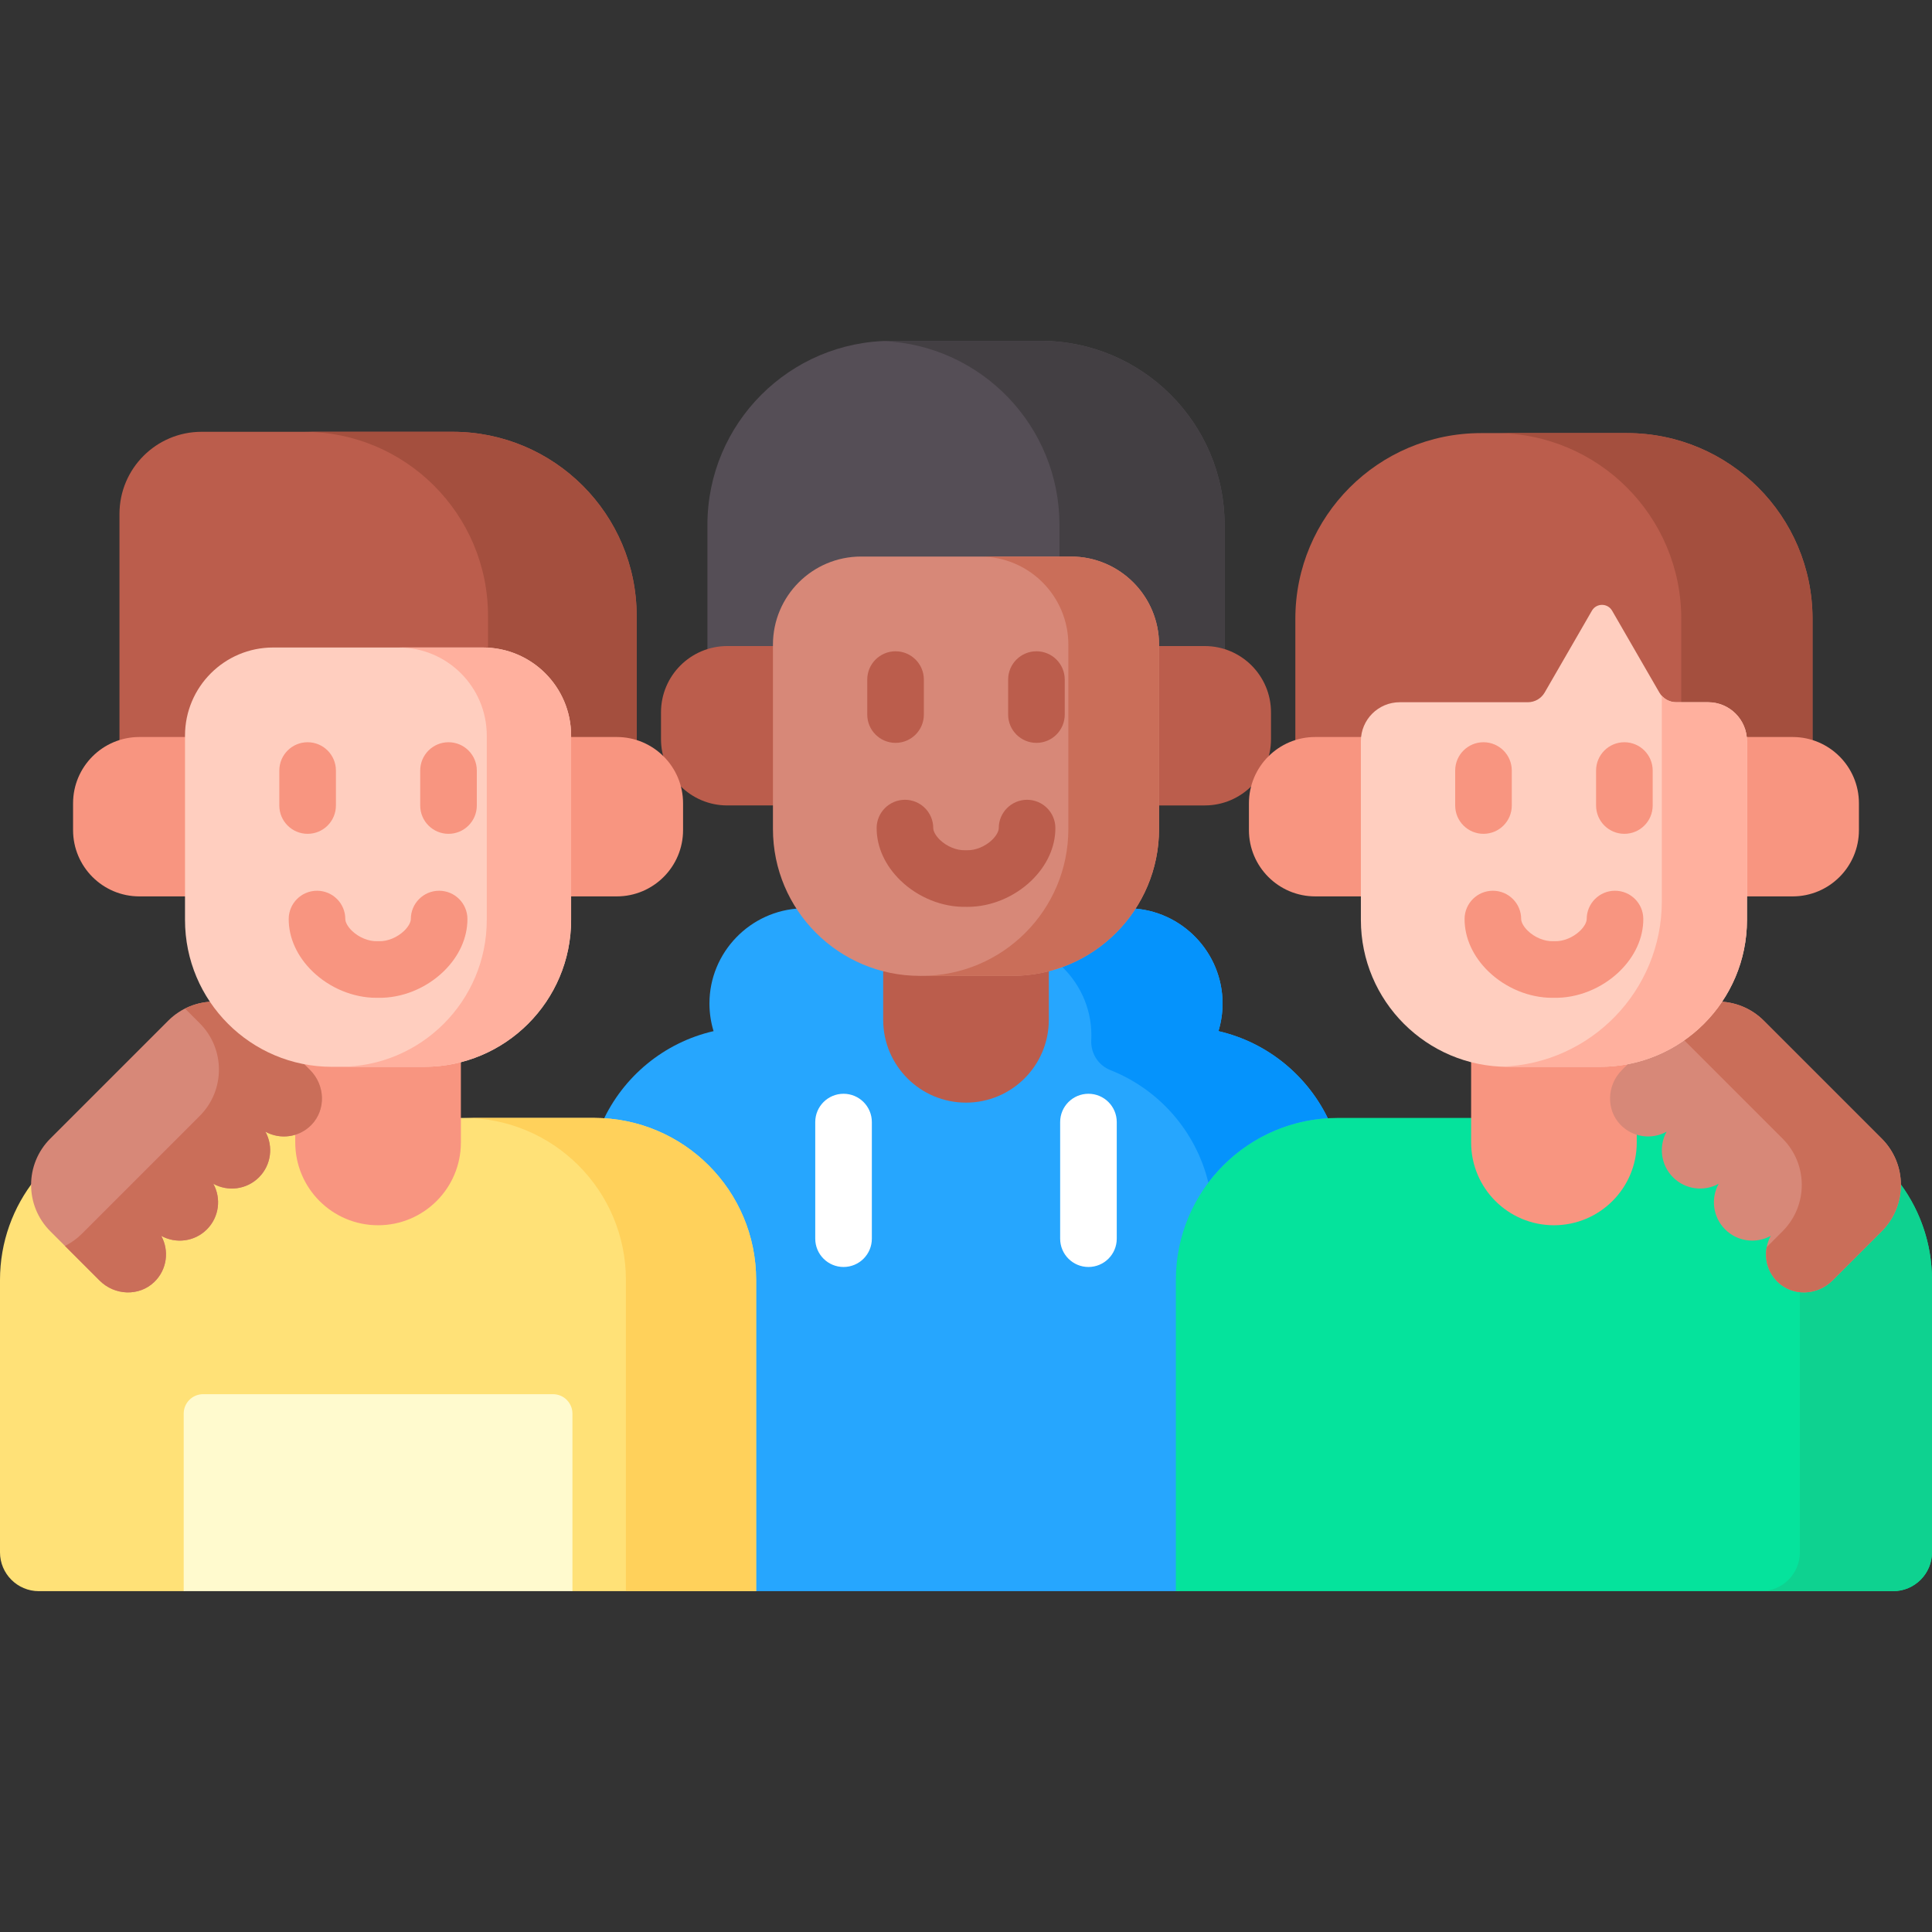 <svg id="Capa_1" enable-background="new 0 0 512 512" height="512" viewBox="0 0 512 512" width="512" xmlns="http://www.w3.org/2000/svg"><rect x="0" y="0" width="512" height="512" fill="#333333" stroke="none"/><g><g><path d="m159.654 297.325c22.101 1.154 39.728 19.497 39.728 41.88v82.47h113.235v-82.47c0-22.383 17.627-40.727 39.729-41.88-5.471-12.004-16.309-21.044-29.448-24.062.709-2.321 1.094-4.779 1.094-7.324 0-13.552-10.826-24.693-24.256-25.214-6.807 10.159-18.389 16.861-31.509 16.861h-24.454c-13.12 0-24.702-6.702-31.509-16.861-13.43.522-24.256 11.662-24.256 25.214 0 2.545.385 5.004 1.094 7.324-13.139 3.017-23.978 12.058-29.448 24.062z" fill="#26a6fe"/><g><path d="m351.882 296.357c-5.604-11.519-16.202-20.159-28.984-23.094.709-2.321 1.094-4.779 1.094-7.324 0-13.552-10.826-24.693-24.256-25.214-4.546 6.784-11.227 12.013-19.068 14.747 5.241 4.632 8.562 11.391 8.562 18.893 0 .424-.011.846-.032 1.265-.176 3.5 1.836 6.683 5.094 7.973 12.84 5.084 22.641 16.177 25.935 29.811 7.333-9.746 18.72-16.262 31.655-17.057z" fill="#0593fc"/></g><g><g><path d="m192.743 172.241h13.125v-1.391c0-12.312 10.017-22.329 22.329-22.329h55.605c12.312 0 22.329 10.017 22.329 22.329v1.391h13.125c1.845 0 3.613.317 5.271.876v-34.007c0-26.943-21.842-48.785-48.785-48.785h-39.485c-26.943 0-48.785 21.842-48.785 48.785v34.007c1.658-.559 3.427-.876 5.271-.876z" fill="#554e56"/></g><g><g><path d="m275.743 90.325h-39.485c-.717 0-1.429.023-2.138.054 25.95 1.12 46.647 22.505 46.647 48.731v9.411h3.036c12.312 0 22.329 10.017 22.329 22.329v1.391h13.125c1.845 0 3.613.317 5.271.876v-34.007c0-26.943-21.842-48.785-48.785-48.785z" fill="#433f43"/></g></g><g><path d="m268.227 257.585h-24.454c-3.359 0-6.616-.445-9.72-1.269v13.945c0 12.121 9.826 21.947 21.947 21.947s21.947-9.826 21.947-21.947v-13.945c-3.104.825-6.361 1.269-9.72 1.269z" fill="#bb5d4c"/></g><g><g fill="#bb5d4c"><path d="m205.839 171.211h-13.095c-9.704 0-17.571 7.867-17.571 17.571v7.095c0 9.704 7.867 17.571 17.571 17.571h13.095z"/><path d="m319.257 171.211h-13.095v42.238h13.095c9.704 0 17.571-7.867 17.571-17.571v-7.095c0-9.705-7.867-17.572-17.571-17.572z"/></g><g><path d="m268.227 258.616h-24.454c-21.503 0-38.934-17.431-38.934-38.934v-48.832c0-12.901 10.458-23.359 23.359-23.359h55.605c12.901 0 23.359 10.458 23.359 23.359v48.831c-.001 21.503-17.432 38.935-38.935 38.935z" fill="#d78878"/></g><g><path d="m283.802 147.491h-24.035c12.901 0 23.359 10.458 23.359 23.359v48.831c0 21.503-17.432 38.934-38.934 38.934h24.035c21.503 0 38.934-17.431 38.934-38.934v-48.831c0-12.901-10.458-23.359-23.359-23.359z" fill="#ca6e59"/></g><g><g><path d="m237.331 196.868c-4.142 0-7.5-3.358-7.5-7.5v-9.271c0-4.142 3.358-7.5 7.5-7.5s7.5 3.358 7.5 7.5v9.271c0 4.142-3.358 7.5-7.5 7.5z" fill="#bb5d4c"/></g><g><path d="m274.669 196.868c-4.142 0-7.5-3.358-7.5-7.5v-9.271c0-4.142 3.358-7.5 7.5-7.5s7.5 3.358 7.5 7.5v9.271c0 4.142-3.358 7.5-7.5 7.5z" fill="#bb5d4c"/></g></g><g><path d="m256.469 240.324c-.156 0-.313-.001-.469-.005-6.224.14-12.697-2.461-17.36-6.981-4.089-3.963-6.333-8.901-6.32-13.907.011-4.135 3.367-7.48 7.5-7.48h.021c4.142.011 7.491 3.378 7.48 7.52-.002.64.458 1.834 1.759 3.095 1.806 1.75 4.419 2.828 6.667 2.754.17-.006.34-.006.51 0 2.25.073 4.861-1.005 6.667-2.754 1.301-1.261 1.761-2.456 1.759-3.095-.011-4.142 3.338-7.509 7.48-7.52h.021c4.133 0 7.488 3.345 7.5 7.48.013 5.005-2.231 9.944-6.32 13.907-4.55 4.406-10.816 6.986-16.895 6.986z" fill="#bb5d4c"/></g></g></g></g><g><g><path d="m157.443 296.265h-74.714c-.269.389-.562.766-.899 1.115-1.741 1.801-4.079 2.793-6.583 2.793-1.548 0-3.08-.393-4.429-1.137l-3.027-1.668 1.668 3.027c1.958 3.552 1.323 8.034-1.543 10.901-1.728 1.728-4.026 2.68-6.471 2.68-1.549 0-3.081-.393-4.43-1.137l-3.027-1.668 1.668 3.027c1.958 3.552 1.324 8.034-1.542 10.9-1.729 1.728-4.026 2.68-6.471 2.68-1.549 0-3.081-.394-4.43-1.137l-3.028-1.668 1.67 3.027c1.993 3.614 1.312 8.143-1.656 11.012-1.66 1.605-3.878 2.489-6.247 2.489-2.543 0-5.038-1.035-6.843-2.84l-13.077-13.077c-3.09-3.09-4.792-7.199-4.792-11.568 0-.504.028-1.004.073-1.5-5.824 7.329-9.313 16.599-9.313 26.688v72.169c0 5.69 4.612 10.302 10.302 10.302h38.38l51.509-20.278 51.509 20.278h48.682v-82.47c0-23.715-19.224-42.94-42.939-42.94z" fill="#ffe177"/><g><path d="m157.443 296.265h-34.511c23.715 0 42.939 19.224 42.939 42.939v82.47h34.511v-82.47c0-23.714-19.224-42.939-42.939-42.939z" fill="#ffd15b"/></g><g><path d="m151.7 421.675v-47.052c0-2.845-2.306-5.151-5.151-5.151h-92.716c-2.845 0-5.151 2.306-5.151 5.151v47.052z" fill="#ffface"/></g><g><g><path d="m36.935 196.345h13.125v-1.391c0-12.312 10.017-22.329 22.329-22.329h55.605c12.312 0 22.329 10.017 22.329 22.329v1.391h13.125c1.844 0 3.613.317 5.271.876v-34.007c0-26.943-21.842-48.785-48.785-48.785h-66.5c-12.024 0-21.771 9.747-21.771 21.771v61.021c1.658-.559 3.427-.876 5.272-.876z" fill="#bb5d4c"/></g><g><g><path d="m119.934 114.43h-39.39c26.943 0 48.785 21.842 48.785 48.785v9.454c11.692.694 20.993 10.422 20.993 22.285v1.391h13.125c1.844 0 3.613.317 5.271.876v-34.007c.001-26.943-21.841-48.784-48.784-48.784z" fill="#a44f3e"/></g></g><path d="m87.964 281.69c-3.359 0-6.616-.445-9.72-1.269v.636l3.235 3.235c3.646 3.646 3.804 9.518.351 13.089-1.019 1.054-2.245 1.821-3.585 2.284v3.093c0 12.121 9.826 21.947 21.947 21.947s21.947-9.826 21.947-21.947v-22.337c-3.104.824-6.36 1.269-9.72 1.269z" fill="#f89580"/><g><g><g><g><g><g><path d="m54.822 325.805c-3.276 3.276-8.227 3.841-12.091 1.712 2.156 3.912 1.549 8.94-1.837 12.214-4.029 3.895-10.529 3.6-14.491-.363l-13.077-13.077c-6.78-6.78-6.78-17.771 0-24.551l31.233-31.233c6.78-6.78 17.771-6.78 24.551 0l13.076 13.077c3.962 3.962 4.257 10.463.363 14.492-3.274 3.386-8.302 3.993-12.214 1.837 2.13 3.863 1.564 8.815-1.712 12.091s-8.227 3.841-12.091 1.712c2.131 3.862 1.565 8.814-1.71 12.089z" fill="#d78878"/></g></g></g></g></g></g><g><path d="m82.186 283.584-13.076-13.076c-5.433-5.433-13.566-6.5-20.073-3.227l3.898 3.898c6.78 6.78 6.78 17.771 0 24.551l-31.233 31.233c-1.347 1.347-2.865 2.415-4.478 3.227l9.179 9.179c3.962 3.962 10.463 4.257 14.491.362 3.386-3.274 3.993-8.302 1.837-12.214 3.863 2.13 8.815 1.564 12.091-1.712s3.841-8.227 1.712-12.091c3.863 2.13 8.815 1.564 12.091-1.712s3.841-8.227 1.712-12.09c3.912 2.156 8.94 1.549 12.214-1.837 3.893-4.028 3.598-10.528-.365-14.491z" fill="#ca6e59"/></g><g><g fill="#f89580"><path d="m50.03 195.315h-13.095c-9.704 0-17.571 7.867-17.571 17.571v7.095c0 9.704 7.867 17.571 17.571 17.571h13.095z"/><path d="m163.448 195.315h-13.095v42.238h13.095c9.705 0 17.571-7.867 17.571-17.571v-7.095c0-9.705-7.867-17.572-17.571-17.572z"/></g><g><path d="m112.418 282.72h-24.454c-21.503 0-38.934-17.431-38.934-38.934v-48.831c0-12.901 10.458-23.359 23.359-23.359h55.605c12.901 0 23.359 10.458 23.359 23.359v48.831c0 21.502-17.432 38.934-38.935 38.934z" fill="#ffcebf"/></g><path d="m127.994 171.595h-22.353c12.901 0 23.359 10.458 23.359 23.359v48.831c0 21.503-17.432 38.934-38.934 38.934h22.353c21.503 0 38.934-17.431 38.934-38.934v-48.831c0-12.901-10.458-23.359-23.359-23.359z" fill="#ffb09e"/><g><g><path d="m81.522 220.972c-4.142 0-7.5-3.358-7.5-7.5v-9.272c0-4.142 3.358-7.5 7.5-7.5s7.5 3.358 7.5 7.5v9.272c0 4.142-3.357 7.5-7.5 7.5z" fill="#f89580"/></g><g><path d="m118.86 220.972c-4.142 0-7.5-3.358-7.5-7.5v-9.272c0-4.142 3.358-7.5 7.5-7.5s7.5 3.358 7.5 7.5v9.272c0 4.142-3.358 7.5-7.5 7.5z" fill="#f89580"/></g></g><g><path d="m99.722 264.429c-6.08 0-12.345-2.58-16.892-6.986-4.089-3.963-6.333-8.901-6.32-13.907.011-4.135 3.367-7.48 7.5-7.48h.021c4.142.011 7.491 3.378 7.48 7.52-.002.64.458 1.834 1.759 3.095 1.806 1.75 4.423 2.833 6.667 2.754.17-.006.34-.006.51 0 2.24.078 4.861-1.005 6.667-2.754 1.301-1.261 1.761-2.456 1.759-3.096-.011-4.142 3.338-7.509 7.48-7.52h.02c4.133 0 7.489 3.345 7.5 7.48.013 5.005-2.232 9.944-6.32 13.907-4.664 4.519-11.133 7.124-17.36 6.981-.158.004-.315.006-.471.006z" fill="#f89580"/></g></g></g></g><g><path d="m502.686 312.516c.045.496.073.996.073 1.5 0 4.37-1.702 8.478-4.792 11.568l-13.077 13.077c-1.805 1.805-4.299 2.84-6.843 2.84-2.368 0-4.586-.884-6.246-2.489-2.968-2.869-3.649-7.397-1.657-11.012l1.669-3.027-3.028 1.668c-1.349.744-2.881 1.137-4.429 1.137-2.445 0-4.743-.952-6.471-2.68-2.866-2.866-3.5-7.349-1.542-10.9l1.668-3.027-3.027 1.668c-1.349.744-2.881 1.137-4.43 1.137-2.445 0-4.743-.952-6.471-2.68-2.866-2.867-3.501-7.349-1.543-10.901l1.668-3.027-3.027 1.668c-1.349.744-2.881 1.137-4.429 1.137-2.503 0-4.841-.992-6.583-2.793-.338-.349-.631-.726-.9-1.115h-74.714c-23.715 0-42.939 19.224-42.939 42.939v82.47h190.081c5.69 0 10.302-4.612 10.302-10.302v-72.169c.001-10.088-3.488-19.358-9.313-26.687z" fill="#05e39c"/><path d="m503.754 313.913c.026 4.477-1.664 8.963-5.08 12.379l-13.077 13.077c-2.332 2.332-5.542 3.383-8.611 3.067v68.938c0 5.69-4.612 10.302-10.302 10.302h35.014c5.689 0 10.302-4.612 10.302-10.302v-72.169c0-9.459-3.065-18.197-8.246-25.292z" fill="#0ed290"/><g><g><path d="m348.552 196.345h13.128c.03-5.086 4.176-9.216 9.269-9.216h33.944c2.208 0 4.249-1.178 5.353-3.091l12.519-21.683c.372-.645 1.039-1.03 1.784-1.03s1.412.385 1.784 1.03l12.518 21.683c1.104 1.912 3.145 3.091 5.353 3.091h8.464c5.093 0 9.238 4.13 9.269 9.216h13.128c1.844 0 3.613.317 5.271.876v-33.237c0-27.177-22.031-49.208-49.208-49.208h-38.64c-27.177 0-49.208 22.031-49.208 49.208v33.237c1.659-.559 3.428-.876 5.272-.876z" fill="#bb5d4c"/></g><g><g><path d="m431.129 114.776h-34.783c27.177 0 49.208 22.031 49.208 49.208v23.145h7.115c5.093 0 9.238 4.13 9.269 9.216h13.128c1.844 0 3.613.317 5.271.876v-33.237c0-27.176-22.031-49.208-49.208-49.208z" fill="#a44f3e"/></g></g><path d="m430.17 297.381c-3.453-3.572-3.296-9.443.351-13.089l3.235-3.235v-.636c-3.104.824-6.36 1.269-9.72 1.269h-24.454c-3.359 0-6.616-.445-9.719-1.269v22.337c0 12.121 9.826 21.947 21.947 21.947s21.947-9.826 21.947-21.947v-3.093c-1.342-.463-2.569-1.231-3.587-2.284z" fill="#f89580"/><g><g><g><g><g><path d="m457.178 325.805c3.276 3.276 8.227 3.841 12.091 1.712-2.156 3.912-1.549 8.94 1.837 12.214 4.029 3.895 10.529 3.6 14.491-.363l13.077-13.077c6.78-6.78 6.78-17.771 0-24.551l-31.233-31.233c-6.78-6.78-17.771-6.78-24.551 0l-13.077 13.077c-3.962 3.962-4.257 10.463-.363 14.492 3.274 3.386 8.302 3.993 12.214 1.837-2.13 3.863-1.564 8.815 1.712 12.091s8.227 3.841 12.091 1.712c-2.13 3.862-1.564 8.814 1.711 12.089z" fill="#d78878"/></g></g></g></g></g><g><path d="m498.674 301.741-31.233-31.233c-6.78-6.78-17.771-6.78-24.551 0l-.859.859 30.373 30.373c6.78 6.779 6.78 17.771 0 24.551l-4.209 4.209c-.625 3.251.34 6.746 2.91 9.231 4.029 3.895 10.529 3.6 14.491-.362l13.077-13.077c6.781-6.78 6.78-17.772.001-24.551z" fill="#ca6e59"/></g><g><g fill="#f89580"><path d="m361.647 196.401c0-.368.027-.729.069-1.086h-13.164c-9.704 0-17.571 7.867-17.571 17.571v7.095c0 9.704 7.867 17.571 17.571 17.571h13.095z"/><path d="m475.065 195.315h-13.164c.042.357.069.718.069 1.086v41.152h13.095c9.704 0 17.571-7.867 17.571-17.571v-7.095c.001-9.705-7.866-17.572-17.571-17.572z"/></g><g><path d="m439.744 183.524-12.518-21.682c-1.19-2.06-4.163-2.06-5.353 0l-12.518 21.682c-.92 1.594-2.621 2.575-4.461 2.575h-33.944c-5.69 0-10.302 4.612-10.302 10.302v47.384c0 21.503 17.432 38.934 38.934 38.934h24.454c21.503 0 38.934-17.432 38.934-38.934v-47.384c0-5.689-4.612-10.302-10.302-10.302h-8.464c-1.84 0-3.54-.982-4.46-2.575z" fill="#ffcebf"/></g><g><g><path d="m452.668 186.099h-8.464c-1.494 0-2.887-.655-3.854-1.75.03.342.052.687.052 1.037v53.431c0 23.73-18.83 43.051-42.362 43.864.512.02 1.024.039 1.541.039h24.454c21.503 0 38.934-17.432 38.934-38.934v-47.384c.001-5.691-4.611-10.303-10.301-10.303z" fill="#ffb09e"/></g></g><g><g><path d="m393.14 220.972c-4.142 0-7.5-3.358-7.5-7.5v-9.272c0-4.142 3.358-7.5 7.5-7.5s7.5 3.358 7.5 7.5v9.272c0 4.142-3.358 7.5-7.5 7.5z" fill="#f89580"/></g><g><path d="m430.478 220.972c-4.142 0-7.5-3.358-7.5-7.5v-9.272c0-4.142 3.358-7.5 7.5-7.5s7.5 3.358 7.5 7.5v9.272c0 4.142-3.358 7.5-7.5 7.5z" fill="#f89580"/></g></g><g><path d="m411.34 264.429c-6.08 0-12.345-2.58-16.892-6.986-4.089-3.963-6.333-8.901-6.32-13.907.011-4.135 3.367-7.48 7.5-7.48h.021c4.142.011 7.491 3.378 7.48 7.52-.002.64.458 1.834 1.759 3.095 1.806 1.75 4.415 2.833 6.667 2.754.17-.006.34-.006.51 0 2.246.078 4.861-1.005 6.667-2.754 1.301-1.261 1.761-2.456 1.759-3.096-.011-4.142 3.338-7.509 7.48-7.52h.02c4.133 0 7.489 3.345 7.5 7.48.013 5.005-2.232 9.944-6.32 13.907-4.664 4.519-11.148 7.124-17.36 6.981-.158.004-.315.006-.471.006z" fill="#f89580"/></g></g></g></g></g><g><g><path d="m223.549 335.764c-4.142 0-7.5-3.358-7.5-7.5v-30.905c0-4.142 3.358-7.5 7.5-7.5s7.5 3.358 7.5 7.5v30.905c0 4.142-3.358 7.5-7.5 7.5z" fill="#fff"/></g><g><path d="m288.451 335.764c-4.142 0-7.5-3.358-7.5-7.5v-30.905c0-4.142 3.358-7.5 7.5-7.5s7.5 3.358 7.5 7.5v30.905c0 4.142-3.358 7.5-7.5 7.5z" fill="#fff"/></g></g></g></svg>